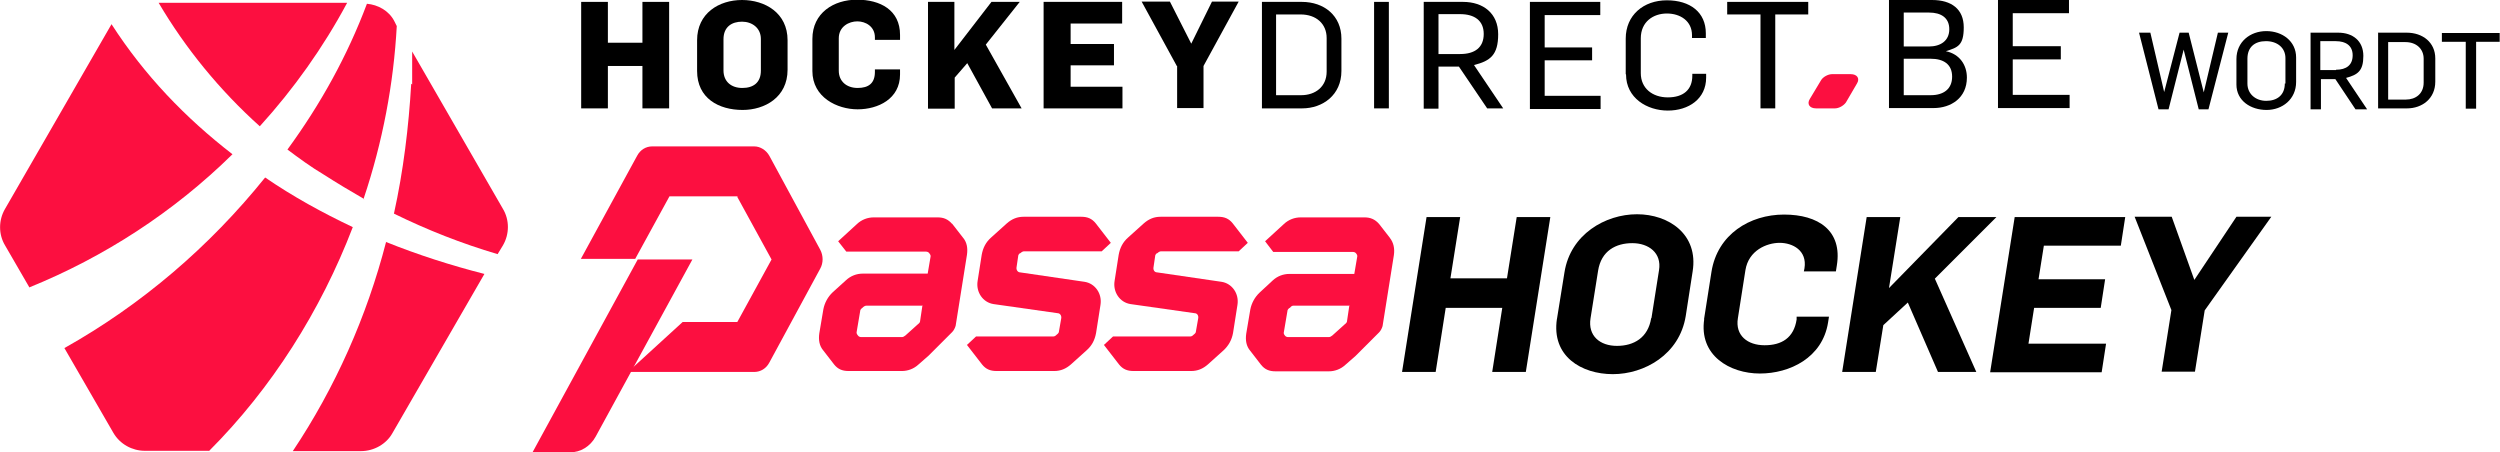 <?xml version="1.0" encoding="UTF-8"?>
<svg id="Laag_2" xmlns="http://www.w3.org/2000/svg" version="1.1" viewBox="0 0 795.8 144">
  <!-- Generator: Adobe Illustrator 29.5.0, SVG Export Plug-In . SVG Version: 2.1.0 Build 137)  -->
  <defs>
    <style>
      .st0 {
        fill: #fc0f40;
      }
    </style>
  </defs>
  <g id="Laag_3">
    <path d="M185,.6h8.5v13h11V.6h8.5v33.9h-8.5v-13.5h-11v13.5h-8.5V.6Z"/>
    <path d="M221.9,22.6v-9.8C221.9,4.2,228.9,0,236.2,0s14.5,4.1,14.5,12.8v9.4c0,8.8-7.3,12.8-14.3,12.8-7.6,0-14.5-3.7-14.5-12.4h0ZM242.2,22.5v-10.1c0-3.5-2.8-5.5-6-5.5s-5.9,1.6-5.9,5.6v9.9c0,3.6,2.5,5.6,6,5.6s5.9-1.7,5.9-5.5h0Z"/>
    <path d="M258.6,22.8v-10.4c0-8.3,6.8-12.5,14.2-12.5s13.7,3.3,13.7,11.2v1.6h-8v-.8c0-3.5-3-5.1-5.6-5.1s-5.9,1.6-5.9,5.4v10.3c0,3.4,2.5,5.5,6,5.5s5.5-1.5,5.5-5.1v-.8h8v1.6c0,7.8-7,11.1-13.5,11.1s-14.4-3.8-14.4-12.2h0Z"/>
    <path d="M295.3.6h8.5v15.3l11.8-15.3h9l-10.8,13.6,11.4,20.3h-9.4l-7.9-14.4-4,4.6v9.9h-8.5V.6h0,0Z"/>
    <path d="M332.2.6h25v6.9h-16.4v6.5h13.8v6.8h-13.8v6.8h16.5v6.9h-25.1V.6h0Z"/>
    <path d="M374.6,21l-11.2-20.5h9l6.8,13.4,6.6-13.4h8.5l-11.2,20.5v13.4h-8.4v-13.4h0,0Z"/>
    <path d="M401.6.6h12.8c7.1,0,12.6,4.4,12.6,11.7v10.3c0,7.6-5.9,11.9-12.5,11.9h-12.8V.6h0ZM414.2,30.3c4.5,0,8.1-2.7,8.1-7.5v-10.7c0-4.5-3.3-7.5-8.3-7.5h-7.8v25.7h7.9Z"/>
    <path d="M437.4.6h4.7v33.9h-4.7V.6Z"/>
    <path d="M453.2.6h12.5c6.5,0,11.2,3.7,11.2,10.3s-2.5,8.5-7.7,9.8l9.3,13.8h-5.1l-9-13.3h-6.5v13.4h-4.7V.6h0,0ZM464.8,17.2c4.7,0,7.5-2.1,7.5-6.4s-3-6.3-7.5-6.3h-6.9v12.7h7Z"/>
    <path d="M487.1.6h22.3v4.2h-17.7v10.3h15.1v4.1h-15.1v11.3h17.8v4.2h-22.5V.6h0Z"/>
    <path d="M517.5,23.6v-11.3c0-7.5,5.7-12.2,13.1-12.2s12.4,3.8,12.4,10.5v1.5h-4.4v-.9c0-4.5-3.7-6.9-8-6.9s-8.3,2.6-8.3,7.9v11.1c0,4.8,3.7,7.7,8.6,7.7s7.8-2.4,7.8-6.9v-.6h4.4v1.2c0,6.8-5.6,10.5-12.2,10.5s-13.3-4-13.3-11.5h0Z"/>
    <path d="M560.4,4.6h-10.6V.6h25.8v4h-10.5v29.9h-4.7V4.6Z"/>
    <g id="Laag_1-2">
      <path class="st0" d="M584,34.5h-5.9c-2.1,0-3-1.4-2-3l3.6-6c.6-1,2.2-1.9,3.5-1.9h5.9c2.1,0,3,1.4,2,3l-3.5,6c-.7,1-2.2,1.9-3.5,1.9h0Z"/>
    </g>
    <path d="M681.2,10.4h3.3l4.4,18.9h0l4.9-18.9h2.9l4.8,19h0l4.5-19h3.3l-6.3,24.4h-3.1l-4.8-19h0l-4.8,19h-3.2l-6.2-24.4h.3Z"/>
    <path d="M711.9,26.9v-8.1c0-5.5,4.4-8.9,9.5-8.9s9.5,3.2,9.5,8.4v7.8c0,5.5-4.4,8.9-9.4,8.9s-9.6-2.9-9.6-8.1h0ZM727.5,26.5v-8c0-3.3-2.6-5.4-6.2-5.4s-5.9,1.9-5.9,5.6v7.9c0,3.3,2.6,5.5,6,5.5s5.9-1.8,5.9-5.5c0,0,.2,0,.2,0Z"/>
    <path d="M735.3,10.4h9c4.6,0,8,2.6,8,7.4s-1.8,6-5.5,7l6.7,10h-3.7l-6.4-9.6h-4.6v9.6h-3.3V10.4h0c0-.1,0,0,0,0ZM743.6,22.2c3.3,0,5.3-1.5,5.3-4.6s-2.2-4.5-5.4-4.5h-4.9v9.2h5,0Z"/>
    <path d="M756.9,10.4h9.2c5.1,0,9.1,3.1,9.1,8.2v7.4c0,5.4-4.2,8.5-9,8.5h-9.2V10.1h0v.2s0,0,0,0ZM765.8,31.7c3.2,0,5.7-1.9,5.7-5.4v-7.6c0-3.2-2.4-5.3-5.8-5.3h-5.5v18.3h5.6q0,.1,0,.1Z"/>
    <path d="M785,13.3h-7.7v-2.8h18.4v2.8h-7.5v21.3h-3.3V13.3h.1Z"/>
    <path class="st0" d="M50.5.9c8.6,14.6,19.5,27.9,32.2,39.3,10.8-11.9,20.2-25.1,27.8-39.3,0,0-60,0-60,0Z"/>
    <path class="st0" d="M115.8,63.1c6-17.9,9.5-36.4,10.5-54.8l-.8-1.6c-1.7-3.3-5.2-5.2-8.7-5.5-6.2,16.5-14.7,31.9-25.3,46.4,3.6,2.7,7.4,5.5,11.6,8,4.2,2.7,8.4,5.2,12.9,7.8h-.2v-.2h0Z"/>
    <path class="st0" d="M130.9,26.6c-.8,13.8-2.5,27.8-5.5,41.4,10.6,5.2,21.5,9.5,33,12.9l1.7-2.8c2.1-3.6,2.1-8.1,0-11.6l-28.9-50.1v10.5h0l-.2-.2h-.1Z"/>
    <path class="st0" d="M9.3,91.5c23.9-9.7,46-24,64.7-42.4-15-11.6-28-25.1-38.5-41.4L1.6,66.5c-2.1,3.6-2.1,8.1,0,11.6l7.7,13.3h0v.2h0c0,0,0,0,0,0Z"/>
    <path class="st0" d="M122.9,77c-6.1,23.7-16.2,46.4-29.7,66.6h21.7c4.2,0,8.1-2.3,10-5.7l29.3-50.7c-10.6-2.7-21.2-6.1-31.4-10.2h0Z"/>
    <path class="st0" d="M66.5,143.6c20-20,35.6-44.7,45.8-71.3-9.7-4.6-19-9.7-27.9-15.8-17.7,22-39.3,40.5-63.9,54.3l15.6,27c2.1,3.6,6,5.7,10,5.7h20.4c0,.1,0,0,0,0Z"/>
    <path class="st0" d="M303.1,71.3c-1.3-1.5-2.7-2.1-4.6-2.1h-20.4c-1.9,0-3.8.7-5.3,2.1l-6,5.5,2.6,3.3h25.4c.4,0,.8.2,1,.5h0c.4.5.5.8.4,1.2l-.9,5.3h-20.7c-1.9,0-3.8.7-5.3,2.1l-4.2,3.8c-1.6,1.5-2.6,3.4-3,5.4l-1.3,7.7c-.3,2.1,0,4,1.3,5.5l3.4,4.4c1.2,1.5,2.6,2.1,4.6,2.1h17c1.9,0,3.8-.7,5.3-2.1l3.2-2.8,7.5-7.5c.5-.5.9-1.3,1.1-2l3.6-22.6c.3-2.1,0-4-1.3-5.5l-3.5-4.5h0ZM293.6,97.4l-.7,4.7c0,.5-.3.8-.7,1.1l-4,3.6c-.4.3-.7.5-1.1.5h-13c-.4,0-.8-.2-1-.5h0c-.4-.5-.5-.8-.4-1.2l1.1-6.5c0-.5.3-.8.7-1.1h0c.5-.5.9-.7,1.3-.7h18,0c0,0,0,0,0,0Z"/>
    <path class="st0" d="M442.5,75.8l-3.5-4.5c-1.3-1.5-2.8-2.1-4.6-2.1h-20.4c-1.9,0-3.8.7-5.3,2.1l-6,5.5,2.6,3.4h25.4c.4,0,.8.2,1,.5h0c.4.5.4.8.3,1.2l-.9,5.3h-20.7c-1.9,0-3.8.7-5.3,2.1l-4.1,3.8c-1.6,1.5-2.6,3.4-3,5.4l-1.3,7.7c-.3,2.1,0,4,1.3,5.5l3.4,4.4c1.2,1.5,2.6,2.1,4.6,2.1h17c1.9,0,3.8-.7,5.3-2.1l3.2-2.8,7.5-7.5c.5-.5.9-1.3,1.1-2l3.6-22.6c.3-2.1-.1-4-1.3-5.5M429.5,97.4l-.7,4.7c0,.5-.3.8-.7,1.1l-4,3.6c-.4.3-.7.5-1.1.5h-13c-.4,0-.8-.2-1-.5h0c-.4-.5-.4-.8-.3-1.2l1.1-6.5c0-.5.3-.8.7-1.1h.1c.4-.5.7-.7,1.1-.7h18,0c0,0,0,0,0,0Z"/>
    <path class="st0" d="M324.7,80.7h0c.5-.5.9-.7,1.3-.7h24.7l2.9-2.7-4.8-6.2c-1.2-1.5-2.6-2.1-4.6-2.1h-18.4c-2,0-3.7.7-5.3,2.1l-5,4.5c-1.7,1.5-2.6,3.3-3,5.5l-1.3,8.3c-.6,3.6,1.7,6.9,5.1,7.4l20.4,2.9c.7,0,1.3.8,1.1,1.7l-.7,4c0,.5-.3.8-.7,1.1h0c-.4.4-.7.6-1.1.6h-24.6l-2.9,2.7,4.8,6.2c1.2,1.5,2.6,2.1,4.6,2.1h18.4c2,0,3.7-.7,5.3-2.1l5-4.5c1.7-1.5,2.6-3.3,3-5.5l1.4-8.9c.6-3.6-1.7-6.9-5.1-7.4l-20.5-3c-.7,0-1.3-.8-1.1-1.7l.5-3.4c0-.5.3-.8.7-1.1"/>
    <path class="st0" d="M368.3,80.7h0c.5-.5.9-.7,1.3-.7h24.7l2.9-2.7-4.8-6.2c-1.2-1.5-2.6-2.1-4.6-2.1h-18.4c-2,0-3.7.7-5.3,2.1l-5,4.5c-1.7,1.5-2.6,3.3-3,5.5l-1.3,8.3c-.6,3.6,1.7,6.9,5.1,7.4l20.4,2.9c.8,0,1.3.8,1.1,1.7l-.7,4c0,.5-.3.8-.7,1.1h0c-.4.4-.7.6-1.1.6h-24.6l-2.9,2.7,4.8,6.2c1.2,1.5,2.6,2.1,4.6,2.1h18.4c2,0,3.7-.7,5.3-2.1l5-4.5c1.6-1.5,2.6-3.3,3-5.5l1.4-8.9c.6-3.6-1.7-6.9-5.1-7.4l-20.5-3c-.8,0-1.3-.8-1.1-1.7l.5-3.4c0-.5.3-.8.7-1.1"/>
    <path class="st0" d="M234.7,62.7l10.9,19.9-10.9,19.9h-17.4l-17.4,15.9h40.2c2,0,3.8-1.1,4.8-3l16.2-29.9c1-1.8,1-4.1,0-6l-16.2-29.9c-1-1.8-2.9-3-4.8-3h-32.5c-2,0-3.8,1.1-4.8,3l-17.9,32.8h17.3l10.9-19.9h21.7Z"/>
    <path class="st0" d="M203,82.6l-33.5,61.4h11.9c3.4,0,6.5-1.9,8.2-5l30.8-56.4h-17.4,0Z"/>
    <path d="M454.1,69.1h10.7l-3.1,19.5h18l3.1-19.5h10.7l-7.8,49.3h-10.7l3.2-20.4h-18l-3.2,20.4h-10.7l7.8-49.3Z"/>
    <path d="M495.6,101.6l2.4-14.9c1.9-12.1,13-18.5,23.1-18.5s19.6,6.4,17.7,18.2l-2.2,14.2c-2,12.3-13.2,18.5-23.2,18.5s-19.6-5.7-17.8-17.6h0ZM525.7,101.2l2.4-15.2c.9-5.5-3.3-8.6-8.5-8.6s-9.9,2.4-10.9,8.8l-2.4,15.1c-.9,5.6,3,8.8,8.4,8.8s9.9-2.6,10.9-8.8h0Z"/>
    <path d="M542.4,101.8l2.4-15.3c1.9-11.9,12.2-18.2,23.1-18.2s18.6,5.1,16.8,16.2l-.3,1.9h-10.2l.2-1c.9-5.7-3.8-8.1-7.9-8.1s-9.9,2.4-10.9,8.7l-2.4,15.3c-.9,5.5,3.1,8.6,8.5,8.6s9.3-2.3,10.2-8.2v-.9h10.3l-.3,1.9c-1.8,11.2-12.2,16.2-21.7,16.2s-19.5-5.7-17.7-17.4h0Z"/>
    <path d="M594.2,69.1h10.7l-3.6,22.6,22.1-22.6h12.1l-19.6,19.6,13.2,29.7h-12.2l-9.6-22.1-7.8,7.2-2.4,14.9h-10.7l7.8-49.3h0Z"/>
    <path d="M641.3,69.1h35.2l-1.4,9.1h-24.5l-1.7,10.7h21.2l-1.4,9.1h-21.2l-1.8,11.4h24.7l-1.4,9.1h-35.5l7.8-49.3h0Z"/>
    <path d="M691.2,98.7l-11.7-29.7h11.8l7.2,20.1,13.4-20.1h11.1l-21.2,29.8-3.1,19.5h-10.6l3.1-19.6h0Z"/>
    <path d="M601.3,0h13.7c6.2,0,10.1,2.9,10.1,8.7s-1.9,6.4-5.7,7.6h0c4.4.9,6.7,4.4,6.7,8.4,0,6.5-5.1,9.7-10.6,9.7h-14.2V0h0ZM614,14.8c3.7,0,6.5-1.8,6.5-5.5s-2.7-5.3-6.4-5.3h-8.1v10.8h8ZM614.6,30.3c4,0,6.8-1.9,6.8-5.9s-2.8-5.7-6.8-5.7h-8.6v11.6h8.6Z"/>
    <path d="M636,0h22.6v4.2h-17.9v10.5h15.3v4.2h-15.3v11.3h18.1v4.2h-22.8V0h0Z"/>
  </g>
</svg>